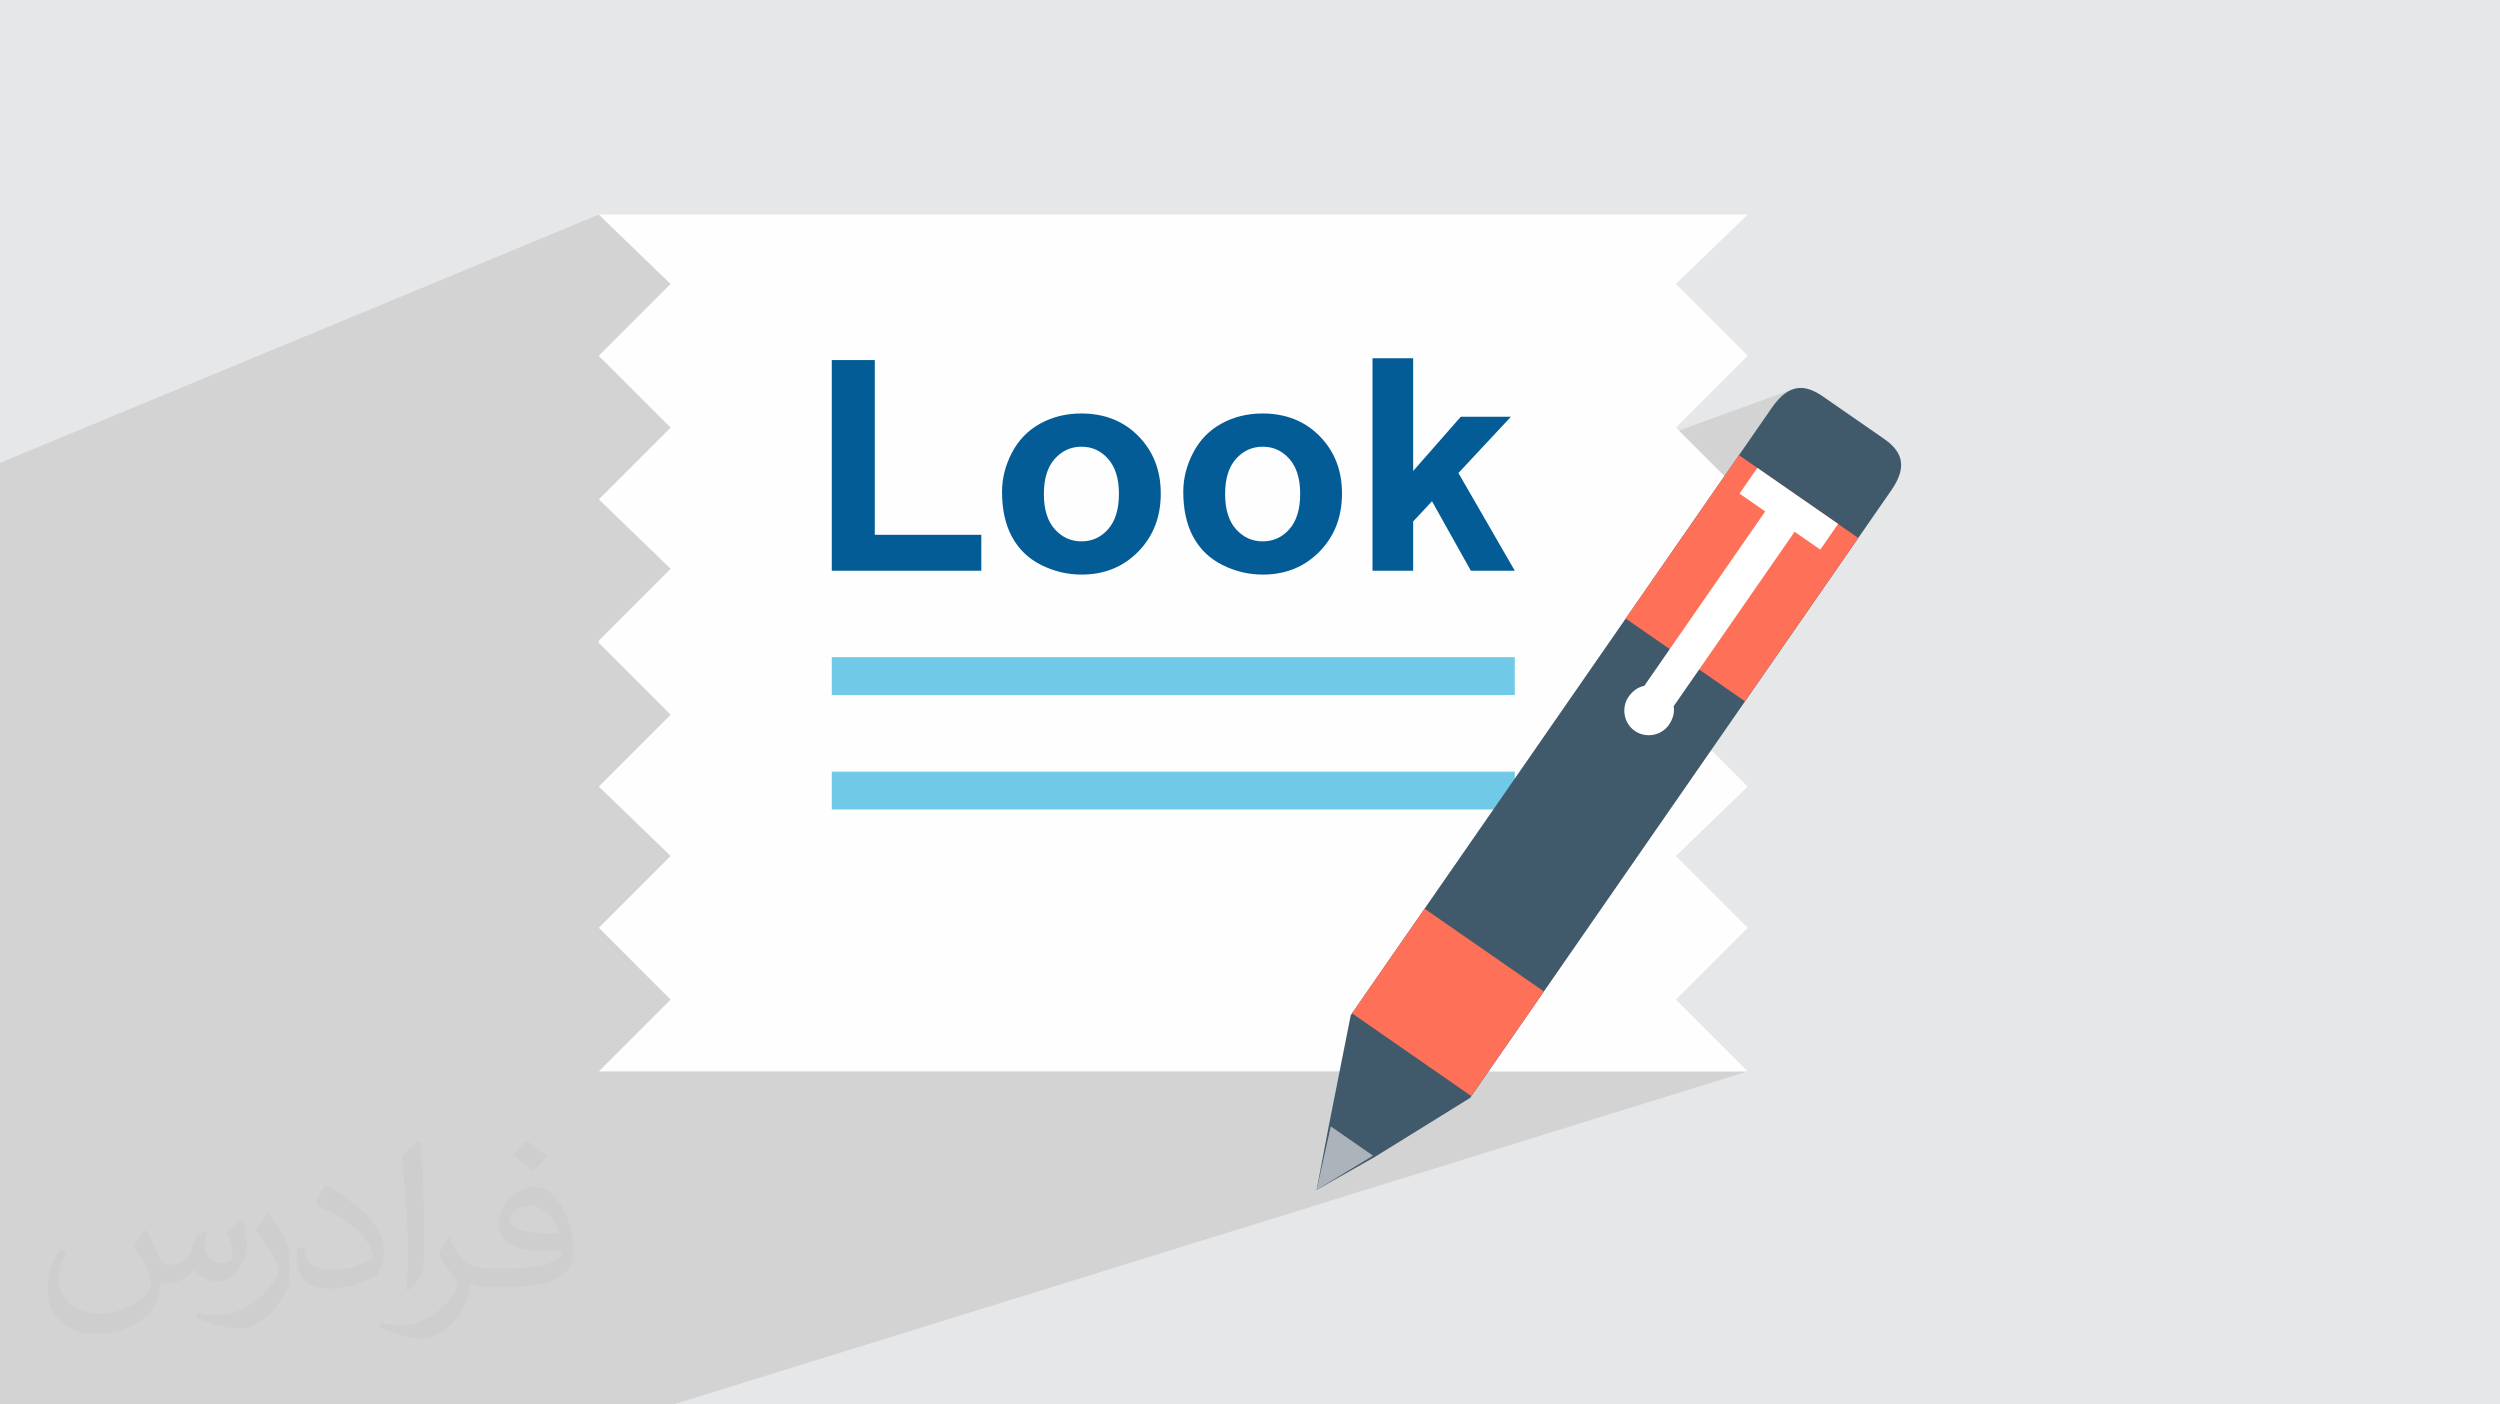 <?xml version="1.0" encoding="UTF-8"?>
<!DOCTYPE svg PUBLIC "-//W3C//DTD SVG 1.0//EN" "http://www.w3.org/TR/2001/REC-SVG-20010904/DTD/svg10.dtd">
<!-- Creator: CorelDRAW -->
<svg xmlns="http://www.w3.org/2000/svg" xml:space="preserve" width="94.192mm" height="52.917mm" version="1.0" style="shape-rendering:geometricPrecision; text-rendering:geometricPrecision; image-rendering:optimizeQuality; fill-rule:evenodd; clip-rule:evenodd"
viewBox="0 0 9404.92 5283.66"
 xmlns:xlink="http://www.w3.org/1999/xlink"
 xmlns:xodm="http://www.corel.com/coreldraw/odm/2003">
 <defs>
  <style type="text/css">
   <![CDATA[
    .fil5 {fill:#70C9E6}
    .fil3 {fill:#FEFEFE;fill-rule:nonzero}
    .fil4 {fill:#035C96;fill-rule:nonzero}
    .fil6 {fill:#40596B;fill-rule:nonzero}
    .fil9 {fill:#ACB3BA;fill-rule:nonzero}
    .fil7 {fill:#FF7058;fill-rule:nonzero}
    .fil8 {fill:white;fill-rule:nonzero}
    .fil2 {fill:#373435;fill-opacity:0.031}
    .fil1 {fill:#2B2A29;fill-opacity:0.102}
    .fil0 {fill:#E6E7E8}
   ]]>
  </style>
 </defs>
 <g id="Layer_x0020_1">
  <polygon class="fil0" points="-0,0 9404.92,0 9404.92,5283.66 -0,5283.66 "/>
  <path class="fil1" d="M3424.44 5283.66l-891.84 0 891.84 0zm-3424.44 -3038.62l0 -152.13 0 -351.66 2252.86 -934.12 270.12 261.11 -270.12 270.12 259.36 259.37 616.92 -243.16 161.84 0 0 473.72 658.26 -251.54 9.18 -3.39 9.3 -3.1 9.42 -2.81 9.55 -2.51 9.68 -2.22 9.81 -1.92 9.92 -1.63 10.05 -1.34 10.18 -1.03 10.31 -0.75 10.44 -0.44 10.57 -0.15 16.25 0.33 15.87 1.01 15.49 1.67 15.12 2.33 14.75 3.01 14.38 3.66 14 4.34 13.64 5 13.26 5.66 12.89 6.34 12.52 7.01 12.15 7.67 11.78 8.34 11.42 9.01 11.04 9.67 10.68 10.34 10.17 10.88 9.51 11.22 5.62 7.35 855.17 -322.45 152.92 0 0 286.12 179.15 -66.23 188.63 0 -197.56 211.71 67.1 116.29 1186.61 -429.85 -12.09 5.78 -12.17 7.76 -12.25 9.87 -12.33 12.08 -12.42 14.42 -12.52 16.86 -191.32 276 135.89 -48.53 303.93 210.68 -67.04 96.7 -188.85 65.9 -233.38 336.68 149.17 -51.26 -149.17 51.26 -33.58 48.45 172.68 119.7 -296.6 100.58 -1.5 1.58 -6.92 5.92 -7.4 5.16 -7.83 4.39 -8.19 3.6 -537.76 182.24 0 103.51 -105.2 35.43 -507.05 731.46 315.13 218.45 1173.38 0 -3247.56 1006.72 -5.81 1.81 -57.96 17.96 -730.89 226.57 -173.02 0 -189.43 0 -319.61 0 -155.09 0 -20.48 0 -1106.62 0 -14.9 0 -553.45 0 0 -90.45 0 -229.2 0 -90.98 0 -8.57 0 -7.74 0 -17.81 0 -37.44 0 -3.28 0 -96.11 0 -0.74 0 -23.23 0 -47.76 0 -44.84 0 -124.81 0 -0.28 0 -3.23 0 -62.8 0 -23.83 0 -84.69 0 -111.28 0 -53.41 0 -0.27 0 -62.65 0 -4.19 0 -26.65 0 -85.36 0 -34.49 0 -3.5 0 -14.35 0 -44.4 0 -61.87 0 -1.38 0 -1.18 0 -59.3 0 -41.93 0 -18.91 0 -33.7 0 -6.57 0 -21.05 0 -45.1 0 -35.27 0 -73.95 0 -50.04 0 -49.16 0 -25.77 0 -25.32 0 -25.09 0 -8.54 0 -5.17 0 -42.93 0 -110.29 0 -16.94 0 -328.46 0 -110.33 0 -44.95 0 -14.14 0 -169.39 0 -173.53zm3321.45 2794.09c33.82,80.96 68.1,162.41 102.98,244.53l-102.98 -244.53zm18.85 244.53l-807.71 0 807.71 0zm3234.52 -2864.79l834.32 2864.79 -834.32 -2864.79z"/>
  <path class="fil2" d="M548.54 4627.69c17.95,27.21 29.6,53.36 40.96,82.43 8.45,16.91 12.93,48.09 52.57,48.09 11.61,0 28.28,-3.42 43.06,-11.61 16.63,-8.73 29.32,-21.94 35.94,-42l15.85 -53.36 38.57 -19.02 2.64 2.64c-5.27,20.09 -6.59,39.36 -6.59,54.43 0,44.63 38.57,61.56 69.22,61.56 17.95,0 34.09,-8.73 34.09,-25.11 0,-21.13 -8.98,-57.06 -20.62,-89.29 17.95,-17.95 35.94,-35.94 56.53,-50.47l3.17 1.6c8.98,38.04 14,75.56 14,100.66 0,24.57 -10.83,51.79 -19.81,69.49 -18.49,34.87 -51.25,62.62 -90.87,62.62 -30.1,0 -63.65,-15.07 -86.66,-43.06l-1.32 0c-21.66,26.96 -55.22,51.25 -108.86,51.25l-16.63 0c-2.64,35.41 -10.29,60.49 -21.94,82.95 -31.95,62.34 -126.81,106.47 -216.1,106.47 -124.17,0 -186.51,-71.59 -186.51,-166.96 0,-58.91 19.27,-113.6 48.88,-152.42l24.29 10.04c-18.49,35.41 -30.91,68.68 -30.91,101.45 0,89.29 72.66,131.83 156.4,131.83 77.68,0 173.83,-49.41 191.28,-106.72 -6.59,-62.62 -30.1,-91.93 -66.04,-148.99 10.83,-19.02 24.83,-38.04 42.28,-58.38l3.17 0 0 0 0 0 -0.02 -0.09zm1432.13 -336.04c26.15,16.39 51.79,35.66 76.87,57.85 -14,19.81 -31.45,37.79 -53.11,53.64 -25.11,-20.34 -50.19,-37.79 -75.84,-56.27 17.42,-19.55 34.62,-38.29 52.04,-55.22l0 0 0 0 0 0 0 0 0 0 0.03 0zm13.47 244.11c-42.28,0 -76.87,27.75 -76.87,48.34 0,44.13 84.53,57.85 185.72,57.31 -12.68,-51.79 -57.06,-105.68 -108.86,-105.68l0.01 0.03zm-94.86 236.19c54.96,0 103.04,-1.6 139.74,-10.83 40.96,-10.29 75.56,-30.91 75.56,-45.17 0,-3.7 0,-8.19 -1.32,-11.89 -22.98,2.11 -49.41,2.11 -72.38,2.11 -74.49,0 -131.55,-16.91 -154.02,-58.66 -5.55,-11.61 -9.51,-24.57 -9.51,-39.36 0,-40.43 17.42,-79.79 48.09,-107 25.61,-22.45 53.89,-36.44 82.67,-36.44 52.04,0 93.51,41.75 122.57,107.54 15.85,35.94 26.68,77.4 26.68,129.72 0,34.87 -9.51,64.19 -31.17,85.85 -40.43,39.11 -114.92,53.89 -229.04,53.89l-51.79 0 0 0 -13.47 0c-28.28,0 -48.62,-5.02 -64.72,-17.42l-2.64 0c0.79,6.59 1.32,12.93 1.32,19.02 0,25.61 -8.45,58.38 -25.61,84.53 -50.72,75.3 -105.68,108.04 -153.24,108.04 -48.09,0 -107,-18.49 -160.11,-42.54l9.51 -18.49c17.17,7.13 40.96,11.89 73.7,11.89 85.85,0 198.66,-82.43 212.66,-163 -3.17,-6.59 -8.98,-15.32 -17.17,-24.57 -25.11,-29.85 -40.96,-54.68 -55.75,-80.83 12.68,-25.11 24.29,-45.17 35.13,-63.4l4.49 -0.53c36.72,74.77 69.99,117.55 144.23,117.55l11.61 0 0 0 53.89 0 0 0 0 0 0 0 0 0 0 0 0.09 0.01zm-371.98 79c6.34,-34.34 6.87,-72.91 6.87,-108.86l0 -53.36c0,-99.6 -12.68,-244.36 -22.98,-338.68 17.95,-19.27 43.06,-42 62.87,-57.31l5.81 1.6c13.47,118.62 16.63,256 16.63,383.06 0,33.3 -1.32,65.79 -4.49,89.55 -1.85,30.1 -19.27,52.83 -56.53,87.7l-8.19 -3.7zm-382.8 -157.19c1.85,46.77 24.83,83.49 105.15,83.49 49.93,0 92.19,-12.93 138.96,-35.13 8.45,-3.7 12.93,-8.73 12.93,-12.93 0,-29.32 -22.45,-68.15 -60.23,-103.55 -36.72,-33.3 -85.34,-62.62 -130.76,-82.18 -15.6,-6.59 -20.62,-13.47 -20.62,-20.09 0,-13.47 17.95,-41.75 32.77,-62.09l5.02 -0.53c52.04,27.21 110.17,67.64 153.24,112.53 39.11,41.47 63.4,83.49 63.4,129.19 0,33.81 -10.29,65.51 -26.96,95.11 -57.06,28.79 -117.83,50.72 -178.06,50.72 -73.17,0 -123.1,-34.34 -123.1,-114.92 0,-8.73 0,-22.19 3.17,-39.64l25.11 0 0 0 0 0 0 0 0 0 0 0 -0.02 0zm-132.37 -132.9l45.45 73.45c16.63,27.21 32.23,56.81 32.23,103.55l0 59.7c0,48.34 -30.91,100.13 -80.83,151.38 -39.11,34.62 -73.7,49.41 -105.68,49.41 -47.55,0 -101.98,-14.79 -164.85,-41.75l7.13 -18.49c19.81,5.27 42.79,9.77 71.06,9.77 90.36,-0.53 182.8,-66.57 225.08,-147.15 5.02,-9.26 6.87,-17.95 6.87,-24.04 0,-9.26 -5.02,-19.55 -8.98,-28.79 -22.98,-43.31 -48.62,-82.95 -76.87,-119.68 14.79,-23.25 29.6,-45.7 45.7,-67.9l3.7 0.53 0 0 0 0 0 0 0 0 0 0 -0.02 0.01z"/>
  <g id="_2291696327728">
   <g>
    <polygon class="fil3" points="2252.86,1338.37 2522.98,1608.5 2252.86,1878.63 2522.98,2139.75 2252.86,2409.87 2252.86,2418.87 2252.86,2418.87 2252.86,2418.87 2522.98,2689 2252.86,2959.12 2522.98,3220.24 2252.86,3490.37 2522.98,3760.49 2252.86,4030.61 6574.83,4030.61 6304.71,3760.49 6574.83,3490.37 6304.71,3220.24 6574.83,2959.12 6304.71,2689 6574.83,2418.87 6574.83,2418.87 6574.83,2418.87 6574.83,2409.87 6304.71,2139.75 6574.83,1878.63 6304.71,1608.5 6574.83,1338.37 6304.71,1068.25 6574.83,807.14 2252.86,807.14 2522.98,1068.25 "/>
    <path class="fil4" d="M3129.13 2147.06l0 -792.48 161.84 0 0 657.42 400.7 0 0 135.06 -562.55 0zm640.5 -296.71c0,-50.97 12.46,-100.27 37.57,-147.9 25.11,-47.81 60.65,-84.08 106.6,-109.19 45.94,-25.11 97.1,-37.76 153.85,-37.76 87.62,0 159.24,28.46 215.23,85.38 56,57.11 83.89,128.92 83.89,215.98 0,87.81 -28.28,160.55 -84.64,218.21 -56.55,57.67 -127.62,86.51 -213.38,86.51 -53.02,0 -103.61,-12.09 -151.8,-36.1 -48,-23.99 -84.64,-59.16 -109.75,-105.66 -25.11,-46.32 -37.57,-102.87 -37.57,-169.47zm157.37 8.19c0,57.48 13.59,101.57 40.74,132.08 27.35,30.69 60.84,45.95 100.84,45.95 39.81,0 73.29,-15.26 100.27,-45.95 26.97,-30.51 40.55,-74.98 40.55,-133.2 0,-56.74 -13.58,-100.46 -40.55,-130.96 -26.98,-30.7 -60.46,-45.95 -100.27,-45.95 -40,0 -73.49,15.25 -100.84,45.95 -27.15,30.5 -40.74,74.6 -40.74,132.08zm524.42 -8.19c0,-50.97 12.47,-100.27 37.58,-147.9 25.11,-47.81 60.64,-84.08 106.59,-109.19 45.95,-25.11 97.11,-37.76 153.85,-37.76 87.62,0 159.25,28.46 215.24,85.38 55.99,57.11 83.89,128.92 83.89,215.98 0,87.81 -28.28,160.55 -84.64,218.21 -56.55,57.67 -127.62,86.51 -213.38,86.51 -53.02,0 -103.61,-12.09 -151.8,-36.1 -48,-23.99 -84.64,-59.16 -109.75,-105.66 -25.11,-46.32 -37.58,-102.87 -37.58,-169.47zm157.38 8.19c0,57.48 13.58,101.57 40.74,132.08 27.35,30.69 60.84,45.95 100.83,45.95 39.82,0 73.3,-15.26 100.28,-45.95 26.97,-30.51 40.55,-74.98 40.55,-133.2 0,-56.74 -13.58,-100.46 -40.55,-130.96 -26.98,-30.7 -60.46,-45.95 -100.28,-45.95 -39.99,0 -73.48,15.25 -100.83,45.95 -27.16,30.5 -40.74,74.6 -40.74,132.08zm554.55 288.52l0 -799.18 152.92 0 0 423.97 179.15 -204.08 188.63 0 -197.56 211.71 212.07 367.58 -165.19 0 -146.23 -261.36 -70.87 75.9 0 185.47 -152.92 0z"/>
    <g>
     <rect class="fil5" x="3129.13" y="2472.28" width="2569.43" height="142.32"/>
     <rect class="fil5" x="3129.13" y="2902.94" width="2569.43" height="142.32"/>
    </g>
   </g>
   <g>
    <path class="fil6" d="M7115.4 1843.92l-1584.89 2286.38 -358.41 221.98 -219.07 124.25 46.39 -243.96 82.11 -413.5 1584.89 -2286.38c67.03,-96.69 129.75,-83.9 191.92,-40.81l227.94 158.01c62.17,43.08 96.15,97.32 29.12,194.03z"/>
    <rect class="fil7" transform="matrix(0.245 0.17 -0.17 0.245 6541.92 1712.28)" width="1831.67" height="2507.97"/>
    <rect class="fil7" transform="matrix(0.245 0.17 -0.17 0.245 5359.23 3418.43)" width="1831.67" height="1606.24"/>
    <path class="fil8" d="M6543.96 1856.87l96.7 67.04 -454.88 656.21c-23.38,4.23 -44.66,20.17 -59.02,40.89 -28.74,41.45 -18.14,99.92 23.3,128.66 41.45,28.73 99.93,18.14 128.66,-23.3 14.37,-20.73 21.82,-46.23 17.58,-69.62l454.87 -656.22 96.7 67.04 67.04 -96.7 -303.93 -210.68 -67.03 96.7z"/>
    <polygon class="fil9" points="5165.2,4347.49 4953.03,4476.53 5006.32,4237.36 "/>
   </g>
  </g>
 </g>
</svg>
